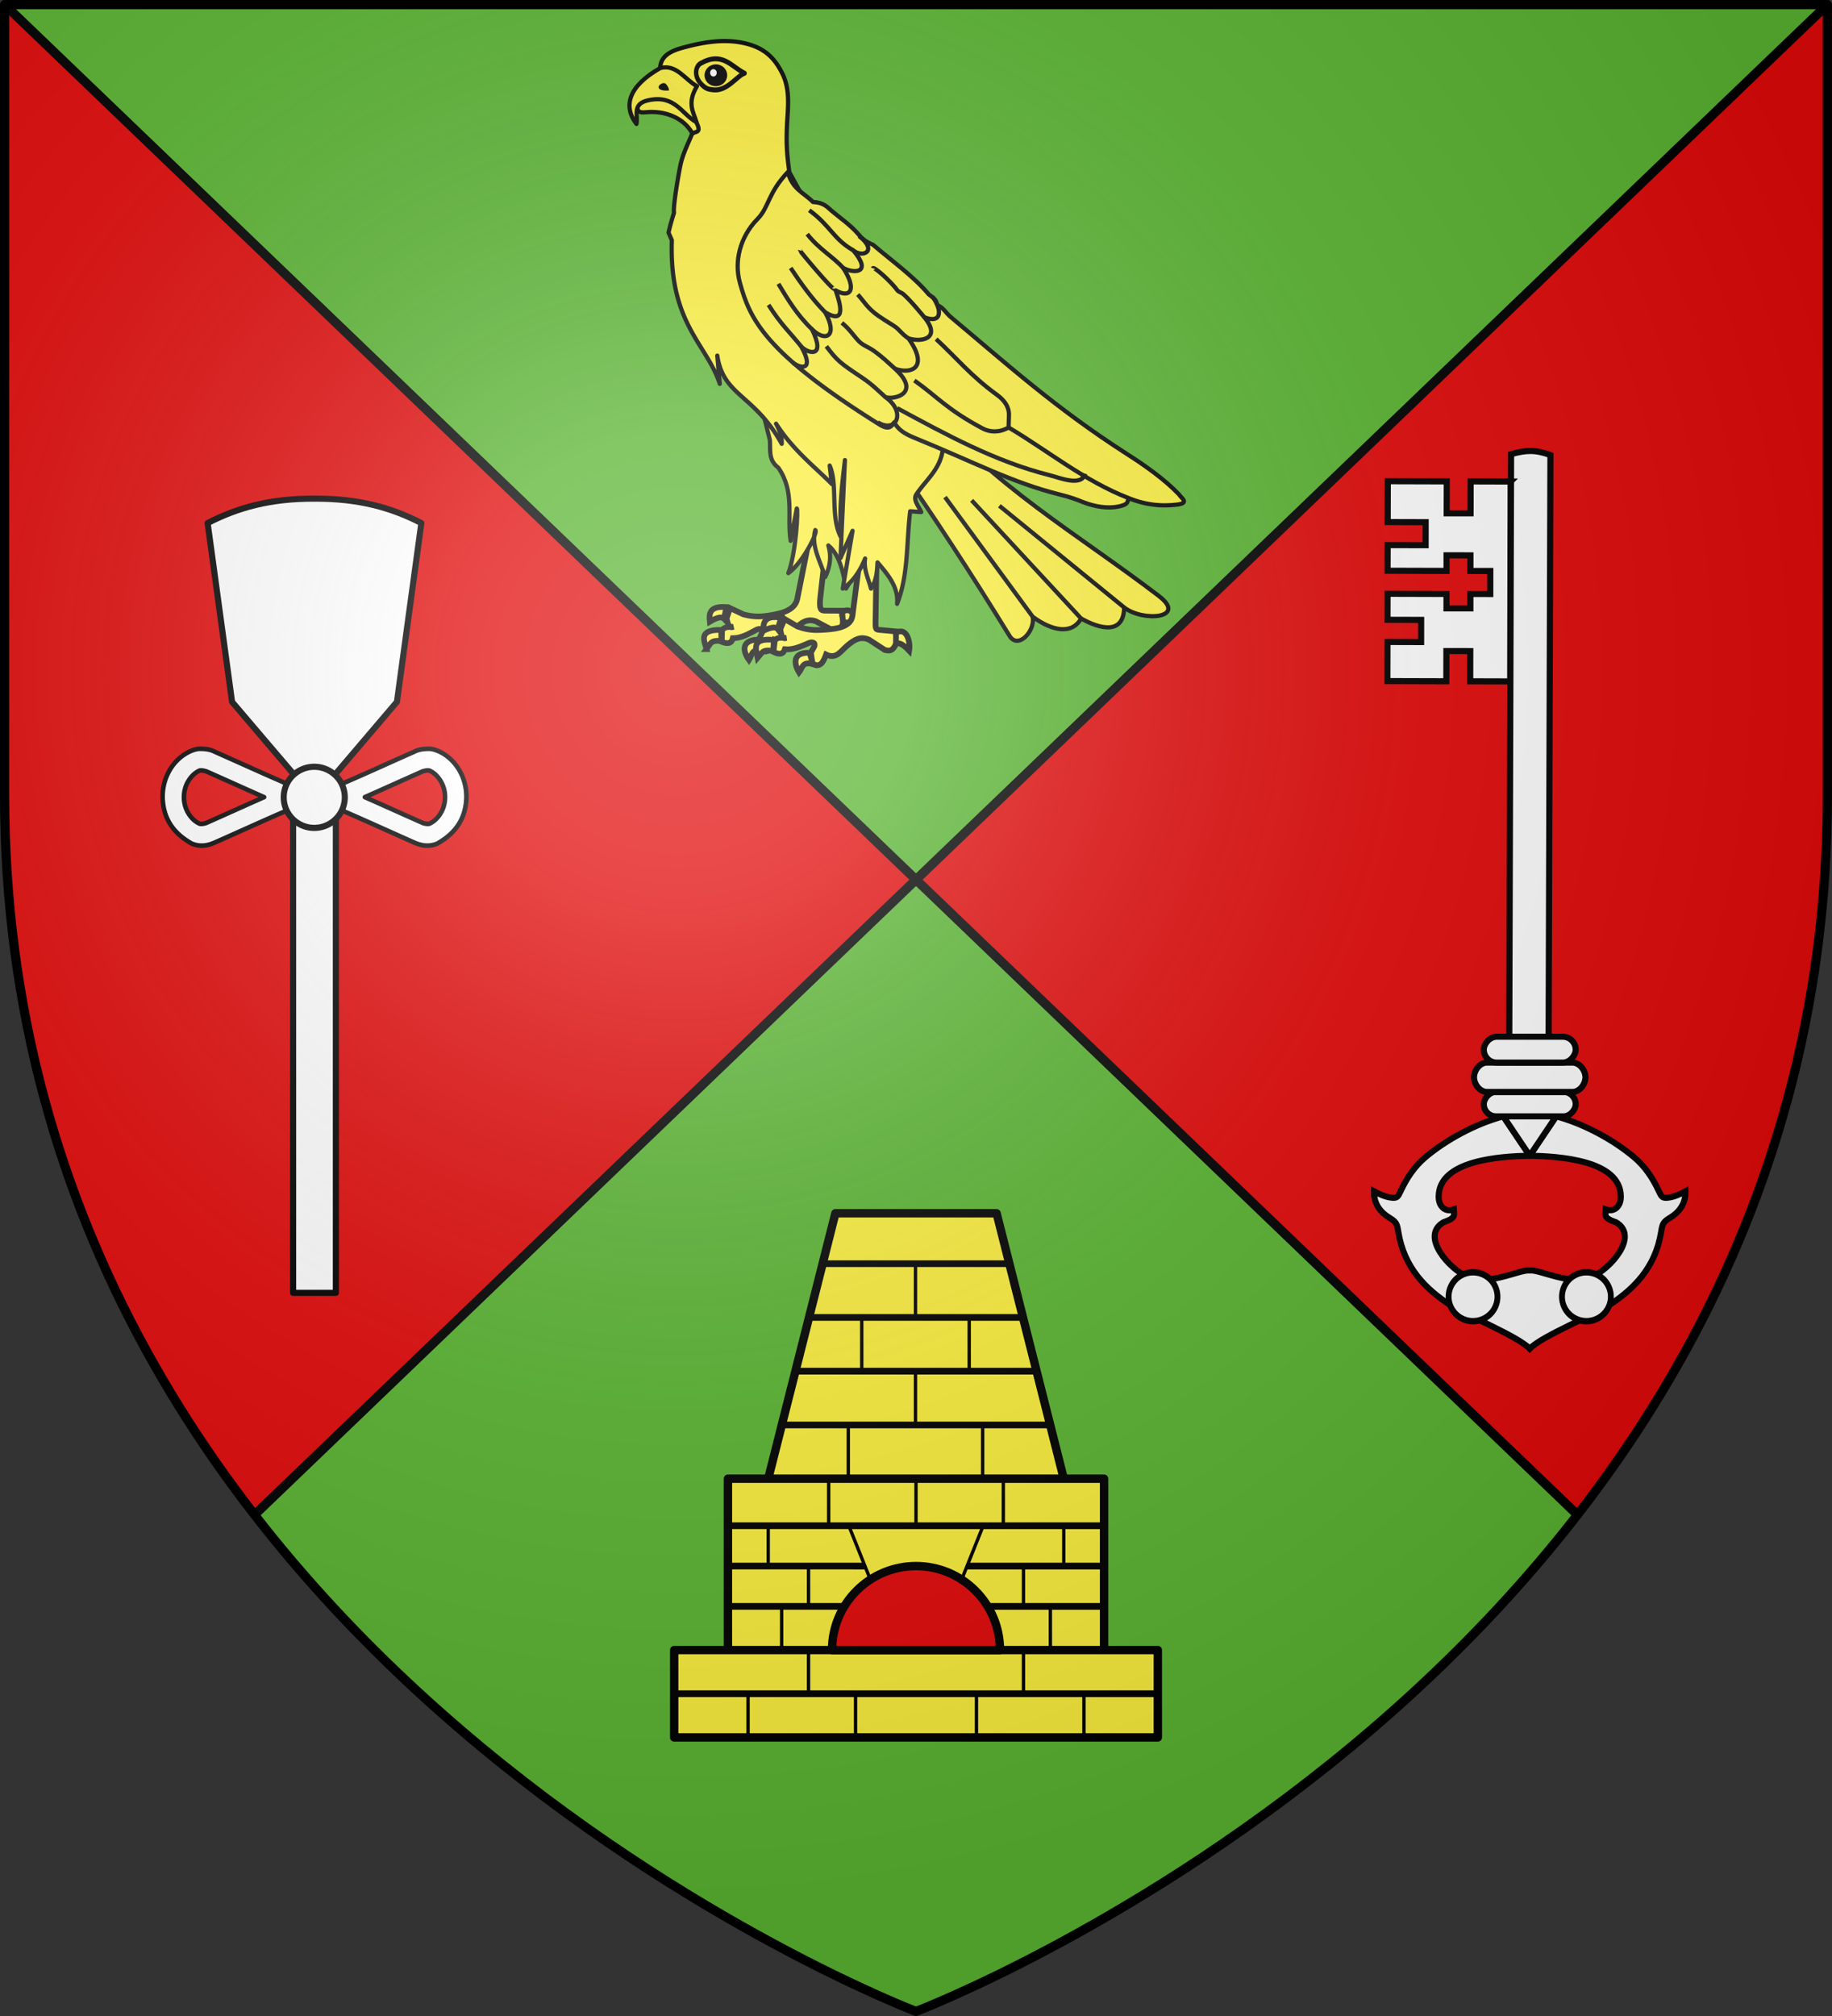 <svg xmlns="http://www.w3.org/2000/svg" xmlns:xlink="http://www.w3.org/1999/xlink" height="660" width="600" version="1.0"><rect width="100%" height="100%" fill="#333333" stroke="none"/><defs><g id="l"><use xlink:href="#k" transform="rotate(72)" width="810" height="540"/><use xlink:href="#k" transform="rotate(144)" width="810" height="540"/></g><g id="w"><use xlink:href="#v" transform="rotate(72)" width="810" height="540"/><use xlink:href="#v" transform="rotate(144)" width="810" height="540"/></g><g id="v"><path id="u" d="M0 0v1h.5L0 0z" transform="rotate(18 3.157 -.5)"/><use xlink:href="#u" transform="scale(-1 1)" width="810" height="540"/></g><g id="d"><path id="c" d="M0 0v1h.5L0 0z" transform="rotate(18 3.157 -.5)"/><use xlink:href="#c" transform="scale(-1 1)" width="810" height="540"/></g><g id="e"><use xlink:href="#d" transform="rotate(72)" width="810" height="540"/><use xlink:href="#d" transform="rotate(144)" width="810" height="540"/></g><g id="g"><path transform="rotate(18 3.157 -.5)" d="M0 0v1h.5L0 0z" id="f"/><use height="540" width="810" transform="scale(-1 1)" xlink:href="#f"/></g><g id="h"><use height="540" width="810" transform="rotate(72)" xlink:href="#g"/><use height="540" width="810" transform="rotate(144)" xlink:href="#g"/></g><g id="s"><use xlink:href="#r" transform="rotate(72)" width="810" height="540"/><use xlink:href="#r" transform="rotate(144)" width="810" height="540"/></g><g id="k"><path id="j" d="M0 0v1h.5L0 0z" transform="rotate(18 3.157 -.5)"/><use xlink:href="#j" transform="scale(-1 1)" width="810" height="540"/></g><g id="r"><path id="q" d="M0 0v1h.5L0 0z" transform="rotate(18 3.157 -.5)"/><use xlink:href="#q" transform="scale(-1 1)" width="810" height="540"/></g><g id="p"><use xlink:href="#o" transform="rotate(72)" width="810" height="540"/><use xlink:href="#o" transform="rotate(144)" width="810" height="540"/></g><g id="o"><path id="n" d="M0 0v1h.5L0 0z" transform="rotate(18 3.157 -.5)"/><use xlink:href="#n" transform="scale(-1 1)" width="810" height="540"/></g><path d="M2.922 27.672c0-5.951 2.317-9.843 5.579-11.012 1.448-.519 3.307-.273 5.018 1.447 2.119 2.129 2.736 7.993-3.483 9.121.658-.956.619-3.081-.714-3.787-.99-.524-2.113-.253-2.676.123-.824.552-1.729 2.106-1.679 4.108H2.922z" id="m"/><path d="m-267.374-6.853-4.849 23.83-4.848-23.83v-44.741h-25.213v14.546h-9.698v-14.546h-14.546v-9.697h14.546v-14.546h9.698v14.546h25.213v-25.213h-14.546v-9.698h14.546v-14.546h9.697v14.546h14.546v9.698h-14.546v25.213h25.213v-14.546h9.698v14.546h14.546v9.697h-14.546v14.546h-9.698v-14.546h-25.213v44.741z" id="i" style="fill:#fcef3c;fill-opacity:1;stroke:#000;stroke-width:3.807;stroke-miterlimit:4;stroke-dasharray:none;stroke-opacity:1;display:inline"/><path d="M2.922 27.672c0-5.951 2.317-9.843 5.579-11.012 1.448-.519 3.307-.273 5.018 1.447 2.119 2.129 2.736 7.993-3.483 9.121.658-.956.619-3.081-.714-3.787-.99-.524-2.113-.253-2.676.123-.824.552-1.729 2.106-1.679 4.108H2.922z" id="t"/><path id="b" d="M2.922 27.672c0-5.951 2.317-9.843 5.579-11.012 1.448-.519 3.307-.273 5.018 1.447 2.119 2.129 2.736 7.993-3.483 9.121.658-.956.619-3.081-.714-3.787-.99-.524-2.113-.253-2.676.123-.824.552-1.729 2.106-1.679 4.108H2.922z"/><radialGradient xlink:href="#a" id="L" gradientUnits="userSpaceOnUse" gradientTransform="matrix(1.353 0 0 1.349 -77.63 -85.747)" cx="221.445" cy="226.331" fx="221.445" fy="226.331" r="300"/><linearGradient id="a"><stop style="stop-color:white;stop-opacity:.314" offset="0"/><stop offset=".19" style="stop-color:white;stop-opacity:.251"/><stop style="stop-color:#6b6b6b;stop-opacity:.125" offset=".6"/><stop style="stop-color:black;stop-opacity:.125" offset="1"/></linearGradient></defs><g style="display:inline"><path style="fill:#e20909;fill-opacity:1;fill-rule:evenodd;stroke:none;stroke-width:3;stroke-linecap:round;stroke-linejoin:round;stroke-opacity:1" d="M1.5 1.5V260c0 9.53.324 18.852.969 28 5.999 85.146 38.97 153.866 80.906 207.906L300 288 1.5 1.5z"/><path style="fill:#5ab532;fill-opacity:1;fill-rule:evenodd;stroke:none;stroke-width:3;stroke-linecap:round;stroke-linejoin:round;stroke-opacity:1" d="M1.5 1.5 300 288 598.5 1.5H1.5zM300 288 83.375 495.906C171.749 609.788 300 658.5 300 658.5s128.251-48.712 216.625-162.594L300 288z"/><path d="M598.5 1.5V260c0 9.53-.324 18.852-.969 28-5.999 85.146-38.97 153.866-80.906 207.906L300 288 598.5 1.5z" style="fill:#e20909;fill-opacity:1;fill-rule:evenodd;stroke:none;stroke-width:3;stroke-linecap:round;stroke-linejoin:round;stroke-opacity:1"/><path style="opacity:1;fill:#000;fill-opacity:1;stroke:none;stroke-width:3;stroke-linecap:butt;stroke-linejoin:miter;stroke-miterlimit:4;stroke-dasharray:none;stroke-opacity:1" d="M2.531.406.47 2.594 515.594 497l2.062-2.188L2.531.406z"/><path style="opacity:1;fill:#000;fill-opacity:1;stroke:none;stroke-width:3;stroke-linecap:butt;stroke-linejoin:miter;stroke-miterlimit:4;stroke-dasharray:none;stroke-opacity:1" d="M597.469.406 82.344 494.812 84.406 497 599.531 2.594 597.47.406z"/><path d="M262.063 259.156a8.987 8.987 0 0 0-2.25.594c-5.504 2.207-9.566 8.06-9.563 15.156.15 7.104 3.55 11.911 9.563 15.281.772.31 1.538.509 2.25.594 2.135.256 3.95-.364 5.25-.937 8.753-3.862 17.434-7.876 26.437-11.688l-1.375-3.187 1.375-3.188c-9.003-3.812-17.684-7.825-26.438-11.687-1.658-.87-3.438-.962-5.25-.938zm2.437 7.344c6.271 2.767 12.548 5.629 19 8.469-6.452 2.84-12.729 5.702-19 8.469-.519.228-1.768.368-2.063.25-2.486-.998-5.219-4.364-5.187-8.72-.032-4.355 2.701-7.721 5.188-8.718.7-.123 1.389.092 2.062.25zM337.938 259.156a8.987 8.987 0 0 1 2.25.594c5.503 2.207 9.565 8.06 9.562 15.156-.15 7.104-3.55 11.911-9.563 15.281a8.987 8.987 0 0 1-2.25.594c-2.135.256-3.95-.364-5.25-.937-8.753-3.862-17.434-7.876-26.437-11.688l1.375-3.187-1.375-3.188c9.003-3.812 17.684-7.825 26.438-11.687 1.658-.87 3.438-.962 5.25-.938zM335.5 266.5c-6.271 2.767-12.548 5.629-19 8.469 6.452 2.84 12.729 5.702 19 8.469.519.228 1.768.368 2.063.25 2.486-.998 5.219-4.364 5.187-8.72.032-4.355-2.701-7.721-5.188-8.718-.7-.123-1.389.092-2.062.25z" style="fill:#fff;fill-opacity:1;stroke:#000;stroke-width:1.5;stroke-linecap:butt;stroke-linejoin:round;stroke-miterlimit:4;stroke-dasharray:none;stroke-opacity:1" transform="translate(-197 -14)"/><path d="M300 177.25c-14.535-.066-25.19 2.945-35 8l8 58.531 20 23.469v170h14v-170l20-23.469 8-58.531c-9.81-5.055-20.465-8.066-35-8z" style="fill:#fff;fill-opacity:1;stroke:#000;stroke-width:2;stroke-linecap:butt;stroke-linejoin:round;stroke-miterlimit:4;stroke-opacity:1" transform="translate(-197 -14)"/><path transform="matrix(.876 0 0 .897 625.326 50.084)" d="M-584.934 235.173a11.417 11.152 0 1 1-22.835 0 11.417 11.152 0 1 1 22.835 0z" style="opacity:1;fill:#fff;fill-opacity:1;stroke:#000;stroke-width:2.257;stroke-linecap:butt;stroke-linejoin:round;stroke-miterlimit:4;stroke-dasharray:none;stroke-opacity:1"/><g transform="translate(-4)"><path d="m498.751 157.647-13.093-.039-.028 10.455-7.825-.009.028-10.454-19.31-.056-.039 13.376 12.433.033-.008 7.542-12.433-.033-.03 8.385 19.309.056.008-5.101 7.825.008-.008 5.101 6.514.012-.008 7.542-6.514-.011-.005 4.729-7.825-.009.005-4.729-19.31-.055-.015 8.518 11.02.03-.007 7.26-11.02-.03-.038 12.81 19.309.056.026-9.89 7.825.009-.026 9.89 13.093.038.147-65.434zM511.781 148.965c-5.026-1.777-7.848-1.664-12.883-.288l-.664 212.635 12.884.042.663-212.389z" style="fill:#fff;fill-opacity:1;fill-rule:evenodd;stroke:#000;stroke-width:2;stroke-linecap:butt;stroke-linejoin:miter;stroke-miterlimit:4;stroke-dasharray:none;stroke-opacity:1"/><path style="fill:#fff;stroke:#000;stroke-width:2;stroke-linecap:butt;stroke-linejoin:miter;stroke-miterlimit:4;stroke-dasharray:none;stroke-opacity:1" d="M513.654 365.479c9.09 2.382 18.887 7.772 25.525 13.375 3.663 3.091 6.115 6.876 8.05 10.975.947 2.007 1.17 2.56 3.325 2.225 2.038-.317 3.783-1.15 5.45-2.05.107 4.198-2.214 6.982-5.1 8.7-2.24 1.332-2.468 2.122-2.85 4.525-1.893 11.904-9.097 18.818-16.95 24-4.679 3.086-22.235 10.213-26.1 14.3-3.865-4.087-21.422-11.214-26.1-14.3-7.853-5.182-15.057-12.096-16.95-24-.382-2.403-.61-3.193-2.85-4.525-2.886-1.718-5.207-4.502-5.1-8.7 1.667.9 3.412 1.732 5.45 2.05 2.156.335 2.377-.218 3.325-2.225 1.935-4.1 4.387-7.884 8.05-10.975 6.638-5.603 16.434-10.993 25.525-13.375l8.65 12.875c-9.458.205-29.806 1.386-29.825 13.4-.006 3.5 2.44 5.163 4.925 4.2.067 1.857.943 2.735-3.4 4.225-7.68 4.584 2.071 15.432 8.125 17.925 7.026 2.892 17.038-2.617 20.175-2.175 3.137-.442 13.149 5.067 20.175 2.175 6.054-2.493 15.805-13.341 8.125-17.925-4.343-1.49-3.467-2.368-3.4-4.225 2.485.963 4.93-.7 4.925-4.2-.02-12.014-20.367-13.195-29.825-13.4l8.65-12.875z"/><path style="fill:#fff;fill-opacity:1;stroke:#000;stroke-width:2.715;stroke-linecap:butt;stroke-linejoin:round;stroke-miterlimit:4;stroke-dasharray:none;stroke-opacity:1" d="M833.638 427.003a11.334 10.405 0 1 1-22.668 0 11.334 10.405 0 1 1 22.668 0z" transform="matrix(-.706 0 0 .769 1104.118 96.16)"/><path transform="matrix(.706 0 0 .769 -94.11 96.16)" d="M833.638 427.003a11.334 10.405 0 1 1-22.668 0 11.334 10.405 0 1 1 22.668 0z" style="fill:#fff;fill-opacity:1;stroke:#000;stroke-width:2.715;stroke-linecap:butt;stroke-linejoin:round;stroke-miterlimit:4;stroke-dasharray:none;stroke-opacity:1"/><path style="fill:#fff;fill-opacity:1;stroke:#000;stroke-width:2;stroke-linecap:butt;stroke-linejoin:round;stroke-miterlimit:4;stroke-dasharray:none;stroke-opacity:1" d="m505.004 378.354 8.65-12.875h-17.3l8.65 12.875z"/><rect transform="scale(-1 1)" style="fill:#fff;fill-opacity:1;stroke:#000;stroke-width:2;stroke-linecap:butt;stroke-linejoin:round;stroke-miterlimit:4;stroke-dasharray:none;stroke-opacity:1" width="30.1" height="8" x="-520.054" y="357.479" ry="4"/><path style="fill:#fff;fill-opacity:1;stroke:#000;stroke-width:2;stroke-linecap:butt;stroke-linejoin:round;stroke-miterlimit:4;stroke-dasharray:none;stroke-opacity:1" d="M519.015 347.879h-28.023c-2.348 0-4.239 2.547-4.239 4.8 0 2.252 1.891 4.8 4.24 4.8h28.022c2.348 0 4.238-2.548 4.238-4.8 0-2.253-1.89-4.8-4.238-4.8z"/><rect transform="scale(-1 1)" ry="4.239" y="339.401" x="-520.054" height="8.478" width="30.1" style="fill:#fff;fill-opacity:1;stroke:#000;stroke-width:2;stroke-linecap:butt;stroke-linejoin:round;stroke-miterlimit:4;stroke-dasharray:none;stroke-opacity:1"/></g></g><g style="display:inline"><g style="fill:#fcef3c"><path d="m1035.795 332.277-10.847 37.184c-1.736 5.951-9.6 6.49-15.595 6.787-4.196.21-7.435-.587-10.43-1.64l-6.12-3.564-2.027 4.726c.282 2.896.92 4.963 2.743 4.268-2.163-.154-4.396-.42-5.392 1.274l-.605 5.345c2.48 1.213 4.525 1.382 5.392-1.274 4.1.364 7.738-1.449 11.435-2.988 1.045-.42 3.218-.67 2.534 1.644l-1.635 2.91.702 5.11c3.862 2.63 5.397-1.21 6.491-4.181 5.042 2.438 6.973-1.82 10.514-4.63 2.828-2.245 5.656-4.216 9.761-2.45l7.602 4.933c1.819.342 3.628 1.138 5.554-3.556l-.418-5.247-7.955-.745c-1.877-.176-2.738-.835-1.559-6.647l6.464-31.853-6.61-5.406zM980.03 389.445c2.145-2.45 2.324-4.203 7.336-3.203l.362-5.263c-11.137-1.194-8.377 4.71-7.698 8.466zM991.162 370.443l-1.629 5.386c-1.047-1.335-3.547-.767-6.817.812-.112-3.871.478-7.515 8.446-6.198z" style="fill:#fcef3c;fill-opacity:1;stroke:#000;stroke-width:2.704;stroke-miterlimit:4;stroke-dasharray:none;stroke-opacity:1" transform="rotate(-5.002 -193.63 5344.02) scale(.691)"/><path d="m1004.646 387.06 1.564 5.39c-5.13-1.555-5.022 1.982-6.57 3.909-2.368-3.954-3.346-9.625 5.006-9.3zM1045.609 377.525c5.178-2.763 6.896 4.397 6.212 8.532-3.082-3.291-5.043-4.038-6.28-3.141l.068-5.391z" style="fill:#fcef3c;fill-opacity:1;stroke:#000;stroke-width:2.704;stroke-miterlimit:4;stroke-dasharray:none;stroke-opacity:1" transform="rotate(-5.002 -193.63 5344.02) scale(.691)"/></g><g style="fill:#fcef3c"><path style="fill:#fcef3c;fill-opacity:1;stroke:#000;stroke-width:2.704;stroke-miterlimit:4;stroke-dasharray:none;stroke-opacity:1" d="m1029.818 331.754-4.87 37.707c-.793 6.148-9.6 6.49-15.595 6.787-4.196.21-7.435-.587-10.43-1.64l-6.12-3.564-2.027 4.726c.282 2.896.92 4.963 2.743 4.268-2.163-.154-4.396-.42-5.392 1.274l-.605 5.345c2.48 1.213 4.525 1.382 5.392-1.274 4.1.364 7.738-1.449 11.435-2.988 1.045-.42 3.218-.67 2.534 1.644l-1.635 2.91.702 5.11c3.862 2.63 5.397-1.21 6.491-4.181 5.042 2.438 6.973-1.82 10.514-4.63 2.828-2.245 5.656-4.216 9.761-2.45l7.602 4.933c1.819.342 3.628 1.138 5.554-3.556l-.418-5.247-7.955-.745c-1.877-.176-1.648-.717-1.559-6.647l.487-32.376-6.61-5.406zM980.03 389.445c2.145-2.45 2.324-4.203 7.336-3.203l.362-5.263c-11.137-1.194-8.377 4.71-7.698 8.466zM991.162 370.443l-1.629 5.386c-1.047-1.335-3.547-.767-6.817.812-.112-3.871.478-7.515 8.446-6.198z" transform="matrix(.691 0 0 .691 -429.051 -53.742)"/><path style="fill:#fcef3c;fill-opacity:1;stroke:#000;stroke-width:2.704;stroke-miterlimit:4;stroke-dasharray:none;stroke-opacity:1" d="m1004.646 387.06 1.564 5.39c-5.13-1.555-5.022 1.982-6.57 3.909-2.368-3.954-3.346-9.625 5.006-9.3zM1045.609 377.525c5.178-2.763 6.896 4.397 6.212 8.532-3.082-3.291-5.043-4.038-6.28-3.141l.068-5.391z" transform="matrix(.691 0 0 .691 -429.051 -53.742)"/></g><path d="m247.31 120.822 4.096 16.457c.258 3.068-.607 6.36 2.694 8.818 5.357 7.757 2.701 15.513 3.92 23.27l1.959-10.288c.513-.085-.22 14.163-2.694 20.575 4.51-3.197 9.65-13.255 8.573-13.716-1.432 4.98 1.633 9.96 3.184 14.941 1.567-3.347 2.024-6.695.98-10.043 3.515 2.936 4.689 8.211 5.633 13.717 2.592-4.245 5.332-8.491 5.39-12.737l-1.226-34.537-32.509-16.457z" style="opacity:.99;fill:#fcef3c;fill-opacity:1;stroke:#000;stroke-width:1.344;stroke-linejoin:round;stroke-miterlimit:4;stroke-dasharray:none;stroke-opacity:1" transform="translate(-6.562 2.78) scale(1.029)"/><path style="opacity:1;fill:#fcef3c;fill-opacity:1;stroke:#000;stroke-width:2;stroke-linejoin:round;stroke-miterlimit:4;stroke-dasharray:none;stroke-opacity:1" d="M1050.482 310.083c16.416 23.668 33.284 49.123 52.852 80.918 3.996 6.492 12.206-2.293 10.935-9.112 9.176 6.75 18.614 8.62 22.945.835 5.075 2.836 20.086 10.041 20.43-5.21 9.07 6.988 30.102 5.01 16.403-5.467-37.869-28.962-80.366-53.307-109.35-89.666l-14.215 27.702z" transform="matrix(.691 0 0 .691 -431.743 -61.974)"/><path style="opacity:1;fill:none;fill-opacity:1;stroke:#000;stroke-width:2;stroke-linejoin:round;stroke-miterlimit:4;stroke-dasharray:none;stroke-opacity:1" d="m1157.644 377.515-59.162-48.193M1137.214 382.724l-51.876-55.98M1114.27 381.889l-41.562-56.691" transform="matrix(.691 0 0 .691 -431.743 -61.974)"/><path d="M237.369 10.364c-4.675-.053-9.33.908-13.88 2.165-3.755 1.038-6.867 2.661-6.989 6.431l11.518 17.199c-1.215 4.247-3.89 8.607-4.956 13.153-.49 2.092-2.525 13.57-2.165 15.684-.653 2.096-1.27 4.204-1.74 6.3l1.05 2.428c-.882 26.675 11.242 33.11 15.259 45.708l-.788-8.99c1.906 12.91 11.783 12.248 20.508 28.054.14-2.13-.68-4.268-1.805-6.398 5.528 8.597 12.732 14.06 17.752 19.195l-.69-5.873c2.744 6.204.024 16.598 3.741 23.067l-.295 6.366 3.84-8.663-3.118 18.375c2.615-1.783 5.055-4.5 7.12-9.581-.566 3.44 1.06 6.427 1.87 9.581 1.838-2.771 1.904-5.563 2.068-8.334 3.372 3.938 6.734 7.906 6.234 13.19 3.663-9.245 2.95-19.609 4.167-29.465l3.511.262c-.777-1.876-2.71-3.877-1.542-5.644 2.967-4.487 7.442-7.792 8.367-13.945l-48.792-88.528c-.995-7.095-.985-10.646-.689-16.21.324-5.266.86-10.513-1.64-15.388-2.35-4.581-5.493-8.34-13.224-9.713a28.664 28.664 0 0 0-4.692-.426zM275.3 143.68l-1.116 24.314c-.835-8.405.199-16.347 1.116-24.314z" style="fill:#fcef3c;fill-opacity:1;stroke:#000;stroke-width:1.344;stroke-linejoin:round;stroke-miterlimit:4;stroke-dasharray:none;stroke-opacity:1;display:inline" transform="translate(-6.562 2.78) scale(1.029)"/><g style="display:inline"><path style="opacity:1;fill:#fcef3c;fill-opacity:1;stroke:#000;stroke-width:2;stroke-linejoin:round;stroke-miterlimit:4;stroke-dasharray:none;stroke-opacity:1" d="M992.27 159.294c-9.598 10.121-8.825 16.555-14.378 22.232-8.38 8.567-11.12 20.142-8.377 30.126 4.686 17.06 11.402 33 66.052 67.18 4.695 2.936 5.82.996 7.088-.967 2.024 3.517 4.774 5.376 9.587 7.337 28.411 11.578 46.284 21.221 68.71 26.817 5.783 1.443 8.191 2.443 10.954 3.544 6.107 2.434 12.12 3.164 16.755 2.256 5.27-1.033 4.364-2.154 5.155-4.028 8.633 3.442 15.885 3.89 22.877 3.061 6.303-.747 1.853-3.222.966-4.833-6.759-7.059-15.77-13.448-24.527-19.052-34.387-22.009-57.91-43.484-83.734-65.044-2.273-1.897-3.363-4.369-6.122-5.477-1.052-1.566.311-2.058-4.188-5.155-7.113-8.518-17.38-15.775-26.421-23.521-4.12-1.719-5.537-3.362-7.088-5.156-3.691-4.266-8.328-7.388-12.566-10.955-2.085-1.754-3.653-3.92-8.861-4.188-3.916-4.115-9.82-5.986-11.883-14.177z" transform="matrix(.691 0 0 .691 -427.627 -53.742)"/><path style="opacity:1;fill:none;fill-opacity:1;stroke:#000;stroke-width:2;stroke-linejoin:round;stroke-miterlimit:4;stroke-dasharray:none;stroke-opacity:1" d="M994.734 249.66c3.813 2.874 10.238 3.707 3.866-7.733 2.923 3.207 12.071 6.065 5.068-8.204 6.382 6.383 12.579 3.41 6.291-7.983 10.244 6.075 7.122-4.16 4.987-10.383 6.888 3.967 10.28-.266 3.544-10.632 5.064 2.725 14.091 2.674 4.751-8.353 4.55 3.81 11.885.281 2.736-6.796" transform="matrix(.691 0 0 .691 -427.627 -53.742)"/><path style="opacity:1;fill:none;fill-opacity:1;stroke:#000;stroke-width:2;stroke-linejoin:round;stroke-miterlimit:4;stroke-dasharray:none;stroke-opacity:1" d="M1023.241 196.372c-9.496-5.444-10.72-11.58-20.822-18.973M1018.49 204.725c-4.784-5.346-11.368-8.816-17.052-16.038M1014.28 214.535c-.145 1.591-16.427-17.91-16.36-18.159M1009.959 225.74c-6.245-6.35-11.424-13.59-16.374-21.02M1003.668 233.723c-7.181-6.87-11.46-14.185-15.89-21.478M998.6 241.927c-5.131-6.454-9.576-10.335-15.485-19.703M1034.893 277.846c8.642 5.53 13.77-4.768 3.599-11.943 3.988 1.444 17.282-1.71 4.58-13.414 7.462 2.715 16.349-.294 6.38-14.396 6.046 1.978 15.823.15 7.526-9.98 8.606 3.27 8.24-3.745 3.926-9.652" transform="matrix(.691 0 0 .691 -427.627 -53.742)"/><path style="opacity:1;fill:none;fill-opacity:1;stroke:#000;stroke-width:2;stroke-linejoin:round;stroke-miterlimit:4;stroke-dasharray:none;stroke-opacity:1" d="M1056.978 228.113s-6.674-8.232-10.143-11.124c-.711-.593-2.069-.89-2.617-1.636-3.226-4.386-11.272-11.502-11.616-10.47M1049.453 238.093c-3.18-2.022-4.064-3.916-6.38-5.563-1.569-1.114-3.816-2.286-7.853-5.071-5.106-3.522-6.72-6.732-9.816-10.143M1043.072 252.489c-3.928-3.579-5.626-5.187-9.16-7.853-3.562-2.685-5.667-2.906-7.853-5.071-2.253-2.23-4.456-5.815-8.18-8.834M1038.492 265.903c-3.451-3.08-6.089-5.92-11.452-9.488-9.872-6.568-11.416-7.75-16.523-14.56M1044.054 271.138c23.172 12.478 46.314 25.256 72.145 31.738 4.942 1.24 15.288 5.672 16.963-.669" transform="matrix(.691 0 0 .691 -427.627 -53.742)"/><path style="opacity:1;fill:none;fill-opacity:1;stroke:#000;stroke-width:2;stroke-linejoin:round;stroke-miterlimit:4;stroke-dasharray:none;stroke-opacity:1" d="M1153.816 313.791c-20.881-8.111-38-22.243-56.921-33.491M1052.234 258.051c10.763 7.57 15.347 13.68 32.391 22.74 3.393 1.803 7.883 2.049 12.27-.491l.163-5.89c.11-3.944-2.291-7.12-5.562-9.488-12.59-9.115-19.35-17.668-28.956-26.502" transform="matrix(.691 0 0 .691 -427.627 -53.742)"/></g><path d="M226.75 39.748c-2.867-5.174-9.023-7.349-14.968-6.726-4.215.44-1.85-3.027-1.814-5.023 7.343-2.336 13.682-.846 18.05 8.16 1.628 3.422.083 2.857-1.269 3.589z" style="fill:#fcef3c;fill-opacity:1;stroke:#000;stroke-width:1.344;stroke-linejoin:round;stroke-miterlimit:4;stroke-dasharray:none;stroke-opacity:1" transform="translate(-6.562 2.78) scale(1.029)"/><path d="M208.954 36.734c-4.308-5.585-2.643-11.963 7.557-17.778 5.213-1.357 7.86 3.7 11.706 5.764-3.437 5.652-.87 8.525-.199 11.439-4.71-2.561-6.762-8.848-15.34-6.96-5.222 1.15-3.187 4.831-3.724 7.535z" style="opacity:.99;fill:#fcef3c;fill-opacity:1;stroke:#000;stroke-width:1.344;stroke-linejoin:round;stroke-miterlimit:4;stroke-dasharray:none;stroke-opacity:1" transform="translate(-6.562 2.78) scale(1.029)"/><path d="M216.922 23.917c.484-.252 1.039-.267 1.385.086.596.608.977 1.376 1.014 2.064-1.12.122-1.785.06-2.486-.158-.89-.277-1.38-1.23.087-1.992z" style="fill:#000;fill-opacity:1;stroke:none;stroke-width:2;stroke-linejoin:round;stroke-miterlimit:4;stroke-dasharray:none;stroke-opacity:1" transform="translate(-6.562 2.78) scale(1.029)"/><path style="opacity:1;fill:#fcef3c;fill-opacity:1;stroke:#000;stroke-width:1.5;stroke-linecap:butt;stroke-linejoin:round;stroke-miterlimit:4;stroke-dasharray:none;stroke-opacity:1" d="M402.101 38.04c-2.275-2.226-1.846-5.202 0-6.132 7.3-3.68 10.322 1.018 14.77 3.014-2.608.783-5.783 5.495-10.536 5.032-1.78-.173-2.639-.353-4.234-1.914z" transform="matrix(.972 0 0 1.08 -161.344 -13.735)"/><path style="opacity:1;fill:#000;fill-opacity:1;stroke:none;stroke-width:1.5;stroke-linecap:butt;stroke-linejoin:round;stroke-miterlimit:4;stroke-dasharray:none;stroke-opacity:1" d="M360.026 37.628a3.058 4.392 0 1 1-6.116 0 3.058 4.392 0 1 1 6.116 0z" transform="matrix(1.21 0 0 .813 -197.476 -5.95)"/><path style="opacity:1;fill:#fff;fill-opacity:1;stroke:none;stroke-width:1.5;stroke-linecap:butt;stroke-linejoin:round;stroke-miterlimit:4;stroke-dasharray:none;stroke-opacity:1" d="M357.468 34.792a1.112 1.112 0 1 1-2.224 0 1.112 1.112 0 1 1 2.224 0z" transform="matrix(.972 0 0 1.08 -112.723 -13.735)"/></g><g style="display:inline" transform="matrix(1.1 0 0 1.1 -30 -59.3)"><path d="M228 545h144v26H228v-26zM244 545h112v-51H244v51zM256 494h88l-20-79h-48l-20 79z" style="opacity:1;fill:#fcef3c;fill-opacity:1;stroke:#000;stroke-width:2.5;stroke-linecap:butt;stroke-linejoin:round;stroke-miterlimit:4;stroke-dasharray:none;stroke-opacity:1"/><path style="opacity:1;fill:#000;fill-opacity:1;stroke:none;stroke-width:2.5;stroke-linecap:butt;stroke-linejoin:round;stroke-miterlimit:4;stroke-opacity:1" d="M260 477h79.668v2H260v-2zM264 461h71.543v2H264v-2zM268 445h63.616v2H268v-2zM272 429h55.688v2H272v-2zM244 519h112v2H244v-2z"/><path style="opacity:1;fill:#fcef3c;fill-opacity:1;stroke:#000;stroke-width:1;stroke-linecap:butt;stroke-linejoin:round;stroke-miterlimit:4;stroke-dasharray:none;stroke-opacity:1" d="M280 508h40l-10 25h-20l-10-25z"/><path style="opacity:1;fill:#000;fill-opacity:1;stroke:none;stroke-width:2.5;stroke-linecap:butt;stroke-linejoin:round;stroke-miterlimit:4;stroke-opacity:1" d="M244 507h112v2H244v-2zM228 557h144v2H228v-2z"/><path id="x" d="M281.5 571v-13h1v13h-1z" style="opacity:1;fill:#000;fill-opacity:1;stroke:none;stroke-width:2.5;stroke-linecap:butt;stroke-linejoin:round;stroke-miterlimit:4;stroke-opacity:1"/><use style="opacity:1;fill:#000" height="660" width="600" transform="translate(36)" id="y" xlink:href="#x" y="0" x="0"/><use style="opacity:1;fill:#000" height="660" width="600" transform="translate(32)" xlink:href="#y"/><use style="opacity:1;fill:#000" height="660" width="600" transform="translate(-32)" xlink:href="#x"/><path style="opacity:1;fill:#000;fill-opacity:1;stroke:none;stroke-width:2.5;stroke-linecap:butt;stroke-linejoin:round;stroke-miterlimit:4;stroke-opacity:1" d="M267.5 558v-13h1v13h-1z" id="z"/><use style="opacity:1;fill:#000" height="660" width="600" transform="translate(64)" xlink:href="#z"/><path style="opacity:1;fill:#000;fill-opacity:1;stroke:none;stroke-width:2.5;stroke-linecap:butt;stroke-linejoin:round;stroke-miterlimit:4;stroke-opacity:1" d="M299.344 446.35v-16.449h1v16.45h-1z" id="A"/><use style="opacity:1;fill:#000" height="660" width="600" transform="translate(16 16)" id="B" xlink:href="#A" y="0" x="0"/><use style="opacity:1;fill:#000" height="660" width="600" transform="translate(-32)" xlink:href="#B"/><use style="opacity:1;fill:#000" height="660" width="600" transform="translate(0 32)" id="C" xlink:href="#A" y="0" x="0"/><use style="opacity:1" height="660" width="600" transform="translate(20 16)" id="D" xlink:href="#C" y="0" x="0"/><use style="opacity:1" height="660" width="600" transform="translate(-40)" xlink:href="#D"/><path style="opacity:1;fill:#000;fill-opacity:1;stroke:none;stroke-width:2.5;stroke-linecap:butt;stroke-linejoin:round;stroke-miterlimit:4;stroke-opacity:1" d="M244 531h112v2H244v-2z"/><path id="E" d="M299.5 507.64v-13.27h1v13.27h-1z" style="opacity:1;fill:#000;fill-opacity:1;stroke:none;stroke-width:2.5;stroke-linecap:butt;stroke-linejoin:round;stroke-miterlimit:4;stroke-opacity:1"/><use height="660" width="600" transform="translate(26)" id="F" xlink:href="#E" y="0" x="0"/><use height="660" width="600" transform="translate(-26)" id="G" xlink:href="#E" y="0" x="0"/><use height="660" width="600" transform="translate(18 13)" id="H" xlink:href="#F" y="0" x="0"/><use height="660" width="600" transform="translate(-18 13)" id="I" xlink:href="#G" y="0" x="0"/><use height="660" width="600" transform="translate(-4 24)" id="J" xlink:href="#H" y="0" x="0"/><use height="660" width="600" transform="translate(4 24)" id="K" xlink:href="#I" y="0" x="0"/><use height="660" width="600" transform="translate(-8 -12)" xlink:href="#J"/><use height="660" width="600" transform="translate(8 -12)" xlink:href="#K"/><path d="M300 520c-13.8 0-25 11.2-25 25h50c0-13.8-11.2-25-25-25z" style="opacity:1;fill:#e20909;fill-opacity:1;stroke:#000;stroke-width:2.5;stroke-linecap:butt;stroke-linejoin:round;stroke-miterlimit:4;stroke-dasharray:none;stroke-opacity:1"/></g><path d="M300 658.5S598.5 545.452 598.5 260V1.5H1.5V260C1.5 545.452 300 658.5 300 658.5z" style="opacity:1;fill:url(#L);fill-opacity:1;fill-rule:evenodd;stroke:none;stroke-width:1px;stroke-linecap:butt;stroke-linejoin:miter;stroke-opacity:1"/><path style="fill:none;fill-opacity:1;fill-rule:evenodd;stroke:#000;stroke-width:3;stroke-linecap:round;stroke-linejoin:round;stroke-opacity:1;display:inline" d="M300 658.5S598.5 545.145 598.5 260V1.5H1.5V260C1.5 545.145 300 658.5 300 658.5z"/></svg>